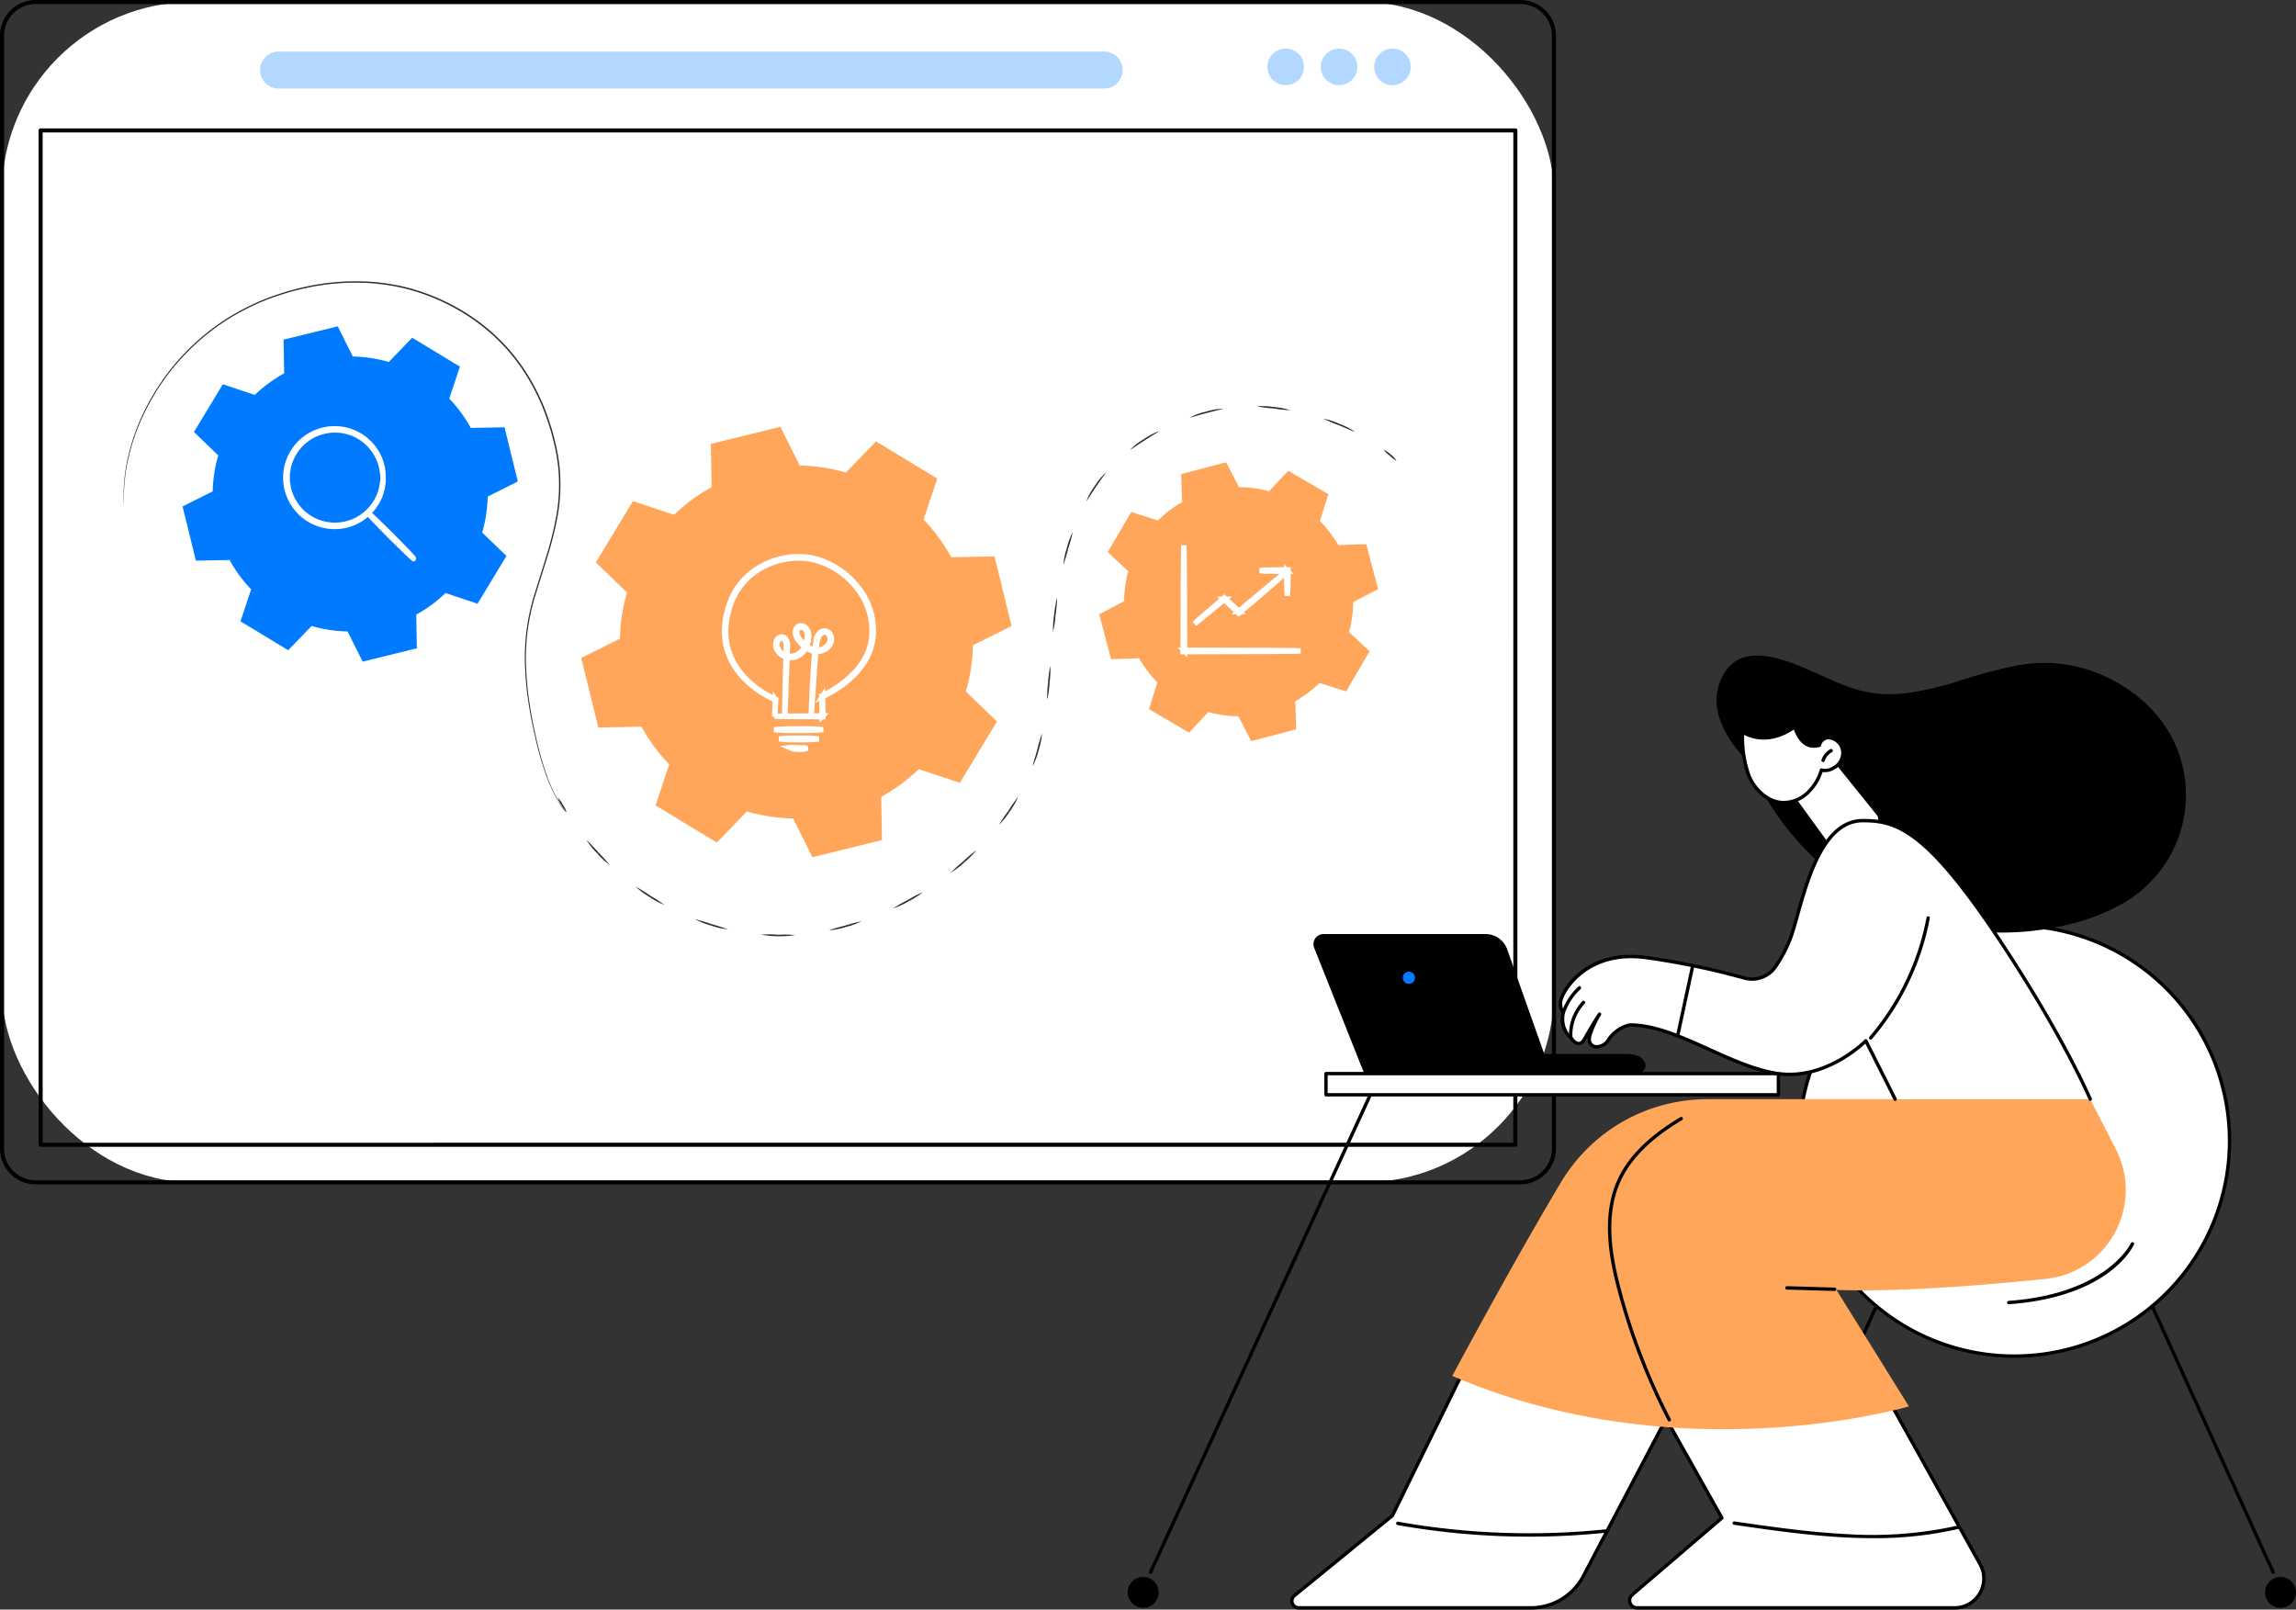 <svg xmlns="http://www.w3.org/2000/svg" width="437.88" height="306.957" viewBox="0 0 437.88 306.957">
  <rect x="0" y="0" width="437.88" height="306.957" fill="#333333" stroke="none"/>
  <g id="Group_134869" data-name="Group 134869" transform="translate(-1157.217 -330.514)">
    <g id="Group_134868" data-name="Group 134868" transform="translate(1157.217 330.514)">
      <g id="Group_134862" data-name="Group 134862" transform="translate(0 0)">
        <g id="Group_134142" data-name="Group 134142" transform="translate(0 0)">
          <g id="Group_134141" data-name="Group 134141" transform="translate(0 0)">
            <g id="Group_134140" data-name="Group 134140" transform="translate(0 0)">
              <g id="Group_71468" data-name="Group 71468">
                <g id="Illustration">
                  <g id="HTML5_website_development" data-name="HTML5 website development">
                    <g id="Group_4" data-name="Group 4">
                      <g id="Group_3" data-name="Group 3">
                        <g id="Group_1" data-name="Group 1">
                          <rect id="Rectangle_2" data-name="Rectangle 2" width="295.972" height="225.094" rx="36.353" transform="translate(0.388 0.388)" fill="#fff"/>
                          <path id="Path_1" data-name="Path 1" d="M677.132,560.871H960.281a6.808,6.808,0,0,0,6.8-6.8V341.8a6.808,6.808,0,0,0-6.8-6.8H677.132a6.808,6.808,0,0,0-6.8,6.8v212.27A6.808,6.808,0,0,0,677.132,560.871ZM960.281,335.777A6.03,6.03,0,0,1,966.3,341.8v212.27a6.03,6.03,0,0,1-6.023,6.023H677.132a6.03,6.03,0,0,1-6.023-6.023V341.8a6.03,6.03,0,0,1,6.023-6.023Z" transform="translate(-670.332 -335)"/>
                        </g>
                        <g id="Group_2" data-name="Group 2" transform="translate(241.009 7.824)" opacity="0.3">
                          <circle id="Ellipse_1" data-name="Ellipse 1" cx="3.488" cy="3.488" r="3.488" transform="translate(24.552 9.865) rotate(-135)" fill="#007bff"/>
                          <ellipse id="Ellipse_2" data-name="Ellipse 2" cx="3.488" cy="3.488" rx="3.488" ry="3.488" transform="translate(11.781 9.128) rotate(-103.283)" fill="#007bff"/>
                          <ellipse id="Ellipse_3" data-name="Ellipse 3" cx="3.488" cy="3.488" rx="3.488" ry="3.488" transform="translate(1.603 9.128) rotate(-103.283)" fill="#007bff"/>
                        </g>
                        <path id="Path_2" data-name="Path 2" d="M1142.416,397.785h157.437a3.531,3.531,0,1,0,0-7.063H1142.416a3.531,3.531,0,1,0,0,7.063Z" transform="translate(-1089.277 -380.894)" fill="#007bff" opacity="0.3"/>
                        <path id="Path_3" data-name="Path 3" d="M712.451,668.037H993.7a.388.388,0,0,0,.388-.388V474.2a.388.388,0,0,0-.388-.388H712.451a.388.388,0,0,0-.388.388V667.648A.388.388,0,0,0,712.451,668.037Zm280.863-.777H712.84V474.59H993.315Z" transform="translate(-704.703 -449.33)"/>
                      </g>
                    </g>
                  </g>
                </g>
              </g>
            </g>
          </g>
        </g>
      </g>
      <g id="Group_134142-2" data-name="Group 134142" transform="translate(215.064 125.022)">
        <g id="Group_134137" data-name="Group 134137" transform="translate(0)">
          <g id="Group_37" data-name="Group 37" transform="translate(35.432 53.108)">
            <path id="Path_42" data-name="Path 42" d="M1185.73,1446.292h50.252a1.478,1.478,0,0,0,.841-.245,1.451,1.451,0,0,0,.547-1.71c-.593-1.243-1.818-1.68-3.628-1.68h-51.308l.666,1.81A2.81,2.81,0,0,0,1185.73,1446.292Z" transform="translate(-1174.132 -1419.785)"/>
            <path id="Path_43" data-name="Path 43" d="M1314.995,1313.232l-9.512-23.872a1.923,1.923,0,0,1,1.787-2.635h30.884a4.394,4.394,0,0,1,4.141,2.927l8.35,23.58Z" transform="translate(-1305.346 -1286.725)"/>
            <ellipse id="Ellipse_12" data-name="Ellipse 12" cx="1.167" cy="1.167" rx="1.167" ry="1.167" transform="translate(17.039 7.166)" fill="#007bff"/>
          </g>
          <g id="Group_42" data-name="Group 42" transform="translate(115.2 51.176)">
            <g id="Group_38" data-name="Group 38" transform="translate(12.517)">
              <ellipse id="Ellipse_13" data-name="Ellipse 13" cx="41.05" cy="41.05" rx="41.05" ry="41.05" transform="translate(0.323 0.323)" fill="#fff"/>
              <path id="Path_44" data-name="Path 44" d="M462.282,1356.3a41.373,41.373,0,1,0-41.373-41.373A41.42,41.42,0,0,0,462.282,1356.3Zm0-82.1a40.727,40.727,0,1,1-40.727,40.727A40.773,40.773,0,0,1,462.282,1274.2Z" transform="translate(-420.909 -1273.553)"/>
            </g>
            <path id="Path_45" data-name="Path 45" d="M547.424,1699.065h.024c19.165-1.388,23.676-10.993,23.859-11.4a.323.323,0,0,0-.589-.264c-.043.1-4.57,9.664-23.316,11.022a.323.323,0,0,0,.023.645Z" transform="translate(-494.583 -1626.532)"/>
            <g id="Group_39" data-name="Group 39" transform="translate(79.869 72.567)">
              <path id="Path_46" data-name="Path 46" d="M387.568,1819.693a.323.323,0,0,0,.294-.457l-23.069-50.77a.323.323,0,0,0-.588.267l23.069,50.771A.323.323,0,0,0,387.568,1819.693Z" transform="translate(-364.176 -1768.276)"/>
              <ellipse id="Ellipse_14" data-name="Ellipse 14" cx="2.952" cy="2.952" rx="2.952" ry="2.952" transform="translate(21.843 51.964)"/>
            </g>
            <g id="Group_41" data-name="Group 41" transform="translate(0 72.566)">
              <path id="Path_47" data-name="Path 47" d="M880.408,1819.691a.324.324,0,0,0,.294-.189l23.069-50.771a.323.323,0,0,0-.588-.267l-23.069,50.77a.323.323,0,0,0,.161.428A.312.312,0,0,0,880.408,1819.691Z" transform="translate(-875.891 -1768.274)"/>
              <g id="Group_40" data-name="Group 40" transform="translate(0 51.803)">
                <ellipse id="Ellipse_15" data-name="Ellipse 15" cx="2.952" cy="2.952" rx="2.952" ry="2.952" transform="translate(0.162 0.162)"/>
                <path id="Path_48" data-name="Path 48" d="M1031.014,2127.669a3.114,3.114,0,1,0-3.114-3.114A3.117,3.117,0,0,0,1031.014,2127.669Zm0-5.9a2.791,2.791,0,1,1-2.791,2.791A2.794,2.794,0,0,1,1031.014,2121.765Z" transform="translate(-1027.9 -2121.442)" fill="#e2eaff"/>
              </g>
            </g>
          </g>
          <g id="Group_43" data-name="Group 43" transform="translate(0 83.826)">
            <path id="Path_49" data-name="Path 49" d="M1539.6,1587.479a.323.323,0,0,0,.293-.188l41.739-90.687a.323.323,0,1,0-.587-.27l-41.739,90.687a.323.323,0,0,0,.293.458Z" transform="translate(-1535.244 -1496.146)"/>
            <ellipse id="Ellipse_16" data-name="Ellipse 16" cx="2.952" cy="2.952" rx="2.952" ry="2.952" transform="translate(0 91.881)"/>
          </g>
          <g id="Group_44" data-name="Group 44" transform="translate(37.496 79.404)">
            <rect id="Rectangle_10" data-name="Rectangle 10" width="86.281" height="4.036" transform="translate(0.323 0.323)" fill="#fff"/>
            <path id="Path_50" data-name="Path 50" d="M1007.8,1470.68h86.281a.323.323,0,0,0,.323-.323v-4.036a.323.323,0,0,0-.323-.323H1007.8a.323.323,0,0,0-.323.323v4.036A.323.323,0,0,0,1007.8,1470.68Zm85.958-.646h-85.636v-3.39h85.636Z" transform="translate(-1007.477 -1465.998)"/>
          </g>
          <g id="Group_57" data-name="Group 57" transform="translate(30.99)">
            <path id="Path_51" data-name="Path 51" d="M482.174,926.711c2.792-2.868,7.006-2.213,10.463-1.13,4.034,1.263,7.734,3.362,11.687,4.834a25.027,25.027,0,0,0,5.791,1.467,24.64,24.64,0,0,0,5.415-.005,58.165,58.165,0,0,0,10.758-2.483,93.434,93.434,0,0,1,10.724-2.845,27.9,27.9,0,0,1,11.537.24c7.761,1.9,15.149,7.188,18.537,14.545a23.787,23.787,0,0,1-1.18,22.055,24.182,24.182,0,0,1-7.836,8.028,38.546,38.546,0,0,1-11.421,4.57,52.842,52.842,0,0,1-24.4.14,51.53,51.53,0,0,1-20.639-10,52.949,52.949,0,0,1-13.846-16.856q-1.058-2.038-1.923-4.167c-2.573-2.8-5.13-6-5.9-9.807A9.769,9.769,0,0,1,482.174,926.711Z" transform="translate(-398.404 -924.659)"/>
            <g id="Group_49" data-name="Group 49" transform="translate(84.048 12.555)">
              <g id="Group_48" data-name="Group 48">
                <g id="Group_45" data-name="Group 45" transform="translate(11.872 7.206)">
                  <path id="Path_52" data-name="Path 52" d="M894.791,1069.215l-6.576-8.395c-.462-.59-3.985-1.825-4.535-1.316l-3.321,6.7a1.283,1.283,0,0,0-.179,1.678l4.836,6.9a3.875,3.875,0,0,0,3.648,1.626,8.766,8.766,0,0,0,6.234-3.972A2.716,2.716,0,0,0,894.791,1069.215Z" transform="translate(-879.154 -1059.384)" fill="#fff"/>
                  <path id="Path_53" data-name="Path 53" d="M884.795,1073.218a.323.323,0,0,0,.251-.526l-7.96-9.877a.323.323,0,0,0-.5.406l7.96,9.877A.322.322,0,0,0,884.795,1073.218Z" transform="translate(-868.394 -1062.209)"/>
                  <path id="Path_54" data-name="Path 54" d="M950.38,1118.988a.319.319,0,0,0,.19-.062.323.323,0,0,0,.072-.451l-6.2-8.534a.323.323,0,0,0-.523.38l6.2,8.533A.323.323,0,0,0,950.38,1118.988Z" transform="translate(-943.858 -1102.411)"/>
                </g>
                <g id="Group_47" data-name="Group 47" transform="translate(1.885 0.738)">
                  <g id="Group_46" data-name="Group 46">
                    <path id="Path_55" data-name="Path 55" d="M940.473,1020.976a1.876,1.876,0,0,1,1.682-1.457,2.889,2.889,0,0,1,2.776,2.5,3.339,3.339,0,0,1-1.839,3.338,2.992,2.992,0,0,1-2.225.352,9.951,9.951,0,0,1-2.656,4.354,6.752,6.752,0,0,1-4.68,1.848c-2.876-.091-5.314-2.379-6.452-5.022s-1.229-5.6-1.278-8.48c0,0,4.129,3.2,9.96-.921C936.678,1020.193,938.135,1021.625,940.473,1020.976Z" transform="translate(-925.479 -1017.162)" fill="#fff"/>
                    <path id="Path_56" data-name="Path 56" d="M931.831,1030.356a7.111,7.111,0,0,0,4.722-1.935,10.154,10.154,0,0,0,2.654-4.217,3.451,3.451,0,0,0,2.152-.437,3.658,3.658,0,0,0,2.016-3.672,3.206,3.206,0,0,0-3.11-2.776,2.143,2.143,0,0,0-1.928,1.513c-1.908.447-3.228-.615-4.146-3.328a.323.323,0,0,0-.206-.2.327.327,0,0,0-.286.043c-5.571,3.933-9.536.96-9.576.929a.323.323,0,0,0-.521.261c.044,2.584.1,5.8,1.3,8.6,1.326,3.081,3.971,5.129,6.739,5.217C931.706,1030.355,931.769,1030.356,931.831,1030.356Zm7.159-6.851a.323.323,0,0,0-.308.225,9.633,9.633,0,0,1-2.566,4.214,6.437,6.437,0,0,1-4.452,1.763c-2.863-.091-5.16-2.49-6.166-4.827a20.874,20.874,0,0,1-1.242-7.769c1.3.7,4.877,2.048,9.463-1,1.06,2.809,2.727,3.919,4.961,3.3a.324.324,0,0,0,.229-.241,1.544,1.544,0,0,1,1.381-1.2,2.59,2.59,0,0,1,2.443,2.219,3,3,0,0,1-1.661,3,2.644,2.644,0,0,1-2,.329A.321.321,0,0,0,938.99,1023.505Z" transform="translate(-923.601 -1015.285)"/>
                  </g>
                  <path id="Path_57" data-name="Path 57" d="M939.209,1048.589a.323.323,0,0,0,.306-.219,3.064,3.064,0,0,1,1.385-1.662.323.323,0,0,0-.316-.564,3.721,3.721,0,0,0-1.681,2.017.323.323,0,0,0,.2.41A.334.334,0,0,0,939.209,1048.589Z" transform="translate(-923.504 -1041.583)"/>
                </g>
                <path id="Path_58" data-name="Path 58" d="M1055.47,1012.676a.323.323,0,0,0,.144-.612,5.094,5.094,0,0,1-1.924-1.669.323.323,0,1,0-.532.367,5.734,5.734,0,0,0,2.169,1.88A.317.317,0,0,0,1055.47,1012.676Z" transform="translate(-1053.101 -1010.255)"/>
              </g>
            </g>
            <g id="Group_55" data-name="Group 55" transform="translate(0 84.599)">
              <g id="Group_51" data-name="Group 51" transform="translate(64.406 48.183)">
                <g id="Group_50" data-name="Group 50">
                  <path id="Path_59" data-name="Path 59" d="M788.2,1834.332l21.137,37.978a5.586,5.586,0,0,1-4.881,8.3H743.9a1.414,1.414,0,0,1-.92-2.488l17.109-14.662-17.609-31.357Z" transform="translate(-742.156 -1831.783)" fill="#fff"/>
                  <path id="Path_60" data-name="Path 60" d="M742.017,1879.057h60.561a5.909,5.909,0,0,0,5.163-8.783L786.6,1832.3a.323.323,0,0,0-.266-.166l-45.724-2.226a.323.323,0,0,0-.3.481l17.479,31.125L740.886,1876a1.737,1.737,0,0,0,1.131,3.056Zm44.11-46.29,21.05,37.821a5.263,5.263,0,0,1-4.6,7.822H742.017a1.091,1.091,0,0,1-.71-1.919l17.11-14.662a.323.323,0,0,0,.071-.4l-17.323-30.847Z" transform="translate(-740.275 -1829.905)"/>
                </g>
                <path id="Path_61" data-name="Path 61" d="M800.6,2053.609a70.5,70.5,0,0,0,16.372-1.762.323.323,0,1,0-.149-.629,75.217,75.217,0,0,1-21.255,1.615c-7.138-.355-14.34-1.4-21.3-2.41a.323.323,0,1,0-.093.639c6.979,1.013,14.2,2.059,21.365,2.417Q798.143,2053.609,800.6,2053.609Z" transform="translate(-753.933 -2018.074)"/>
              </g>
              <g id="Group_53" data-name="Group 53" transform="translate(0 45.149)">
                <g id="Group_52" data-name="Group 52">
                  <path id="Path_62" data-name="Path 62" d="M1179.708,1811.422,1155.8,1856.89a11.361,11.361,0,0,1-10.055,6.073h-44.225a1.315,1.315,0,0,1-.832-2.333l18.688-15.257,13.677-27.84Z" transform="translate(-1099.876 -1811.099)" fill="#fff"/>
                  <path id="Path_63" data-name="Path 63" d="M1099.638,1861.4h44.224a11.654,11.654,0,0,0,10.341-6.245l23.912-45.468a.323.323,0,0,0-.021-.335.316.316,0,0,0-.307-.136l-46.658,6.11a.323.323,0,0,0-.248.178l-13.646,27.777L1098.6,1858.5a1.638,1.638,0,0,0,1.036,2.906Zm77.615-51.462-23.622,44.916a11.008,11.008,0,0,1-9.769,5.9h-44.224a.992.992,0,0,1-.627-1.76l18.688-15.257a.32.32,0,0,0,.086-.107l13.6-27.685Z" transform="translate(-1097.997 -1809.215)"/>
                </g>
                <path id="Path_64" data-name="Path 64" d="M1254.983,2053.618a143.261,143.261,0,0,0,15.008-.788.323.323,0,1,0-.068-.642,142.6,142.6,0,0,1-39.893-1.416.323.323,0,1,0-.113.636A143.234,143.234,0,0,0,1254.983,2053.618Z" transform="translate(-1209.436 -2015.335)"/>
              </g>
              <g id="Group_54" data-name="Group 54" transform="translate(30.914)">
                <path id="Path_65" data-name="Path 65" d="M645.053,1560s-43.375,12.947-87.09-5.8c0,0,11.329-21.222,20.758-36.974a32.5,32.5,0,0,1,27.889-15.807h73.019l4.9,9.564A17.041,17.041,0,0,1,671.08,1535.7c-15.217,1.538-28.977,2.446-39.846,2.1Z" transform="translate(-557.963 -1501.414)" fill="#ffa65a"/>
                <path id="Path_66" data-name="Path 66" d="M1145.524,1582.61a.323.323,0,0,0,.287-.471,122.063,122.063,0,0,1-9.529-24.755c-1.592-6.025-3.047-13.787-.134-20.386,1.945-4.407,5.812-8.289,11.82-11.866a.323.323,0,0,0-.331-.555c-6.127,3.649-10.079,7.627-12.08,12.161-2.994,6.782-1.519,14.685.1,20.812a122.7,122.7,0,0,0,9.579,24.887A.323.323,0,0,0,1145.524,1582.61Z" transform="translate(-1104.14 -1521.139)"/>
                <path id="Path_67" data-name="Path 67" d="M943.842,1745.469a.323.323,0,0,0,.009-.646l-9.085-.266a.329.329,0,0,0-.332.314.323.323,0,0,0,.314.333l9.085.266Z" transform="translate(-870.931 -1708.892)"/>
              </g>
            </g>
            <g id="Group_56" data-name="Group 56" transform="translate(51.236 31.157)">
              <path id="Path_68" data-name="Path 68" d="M705.267,1192.394h-37.2l-5.587-11.131s-7.334,7.547-16.683,6.259-19.579-9.352-28.381-9.272a6.844,6.844,0,0,0-3.92,2.652c-1.376,2.112-3.387,1.8-3.732.452s1.918-5.161,1.918-5.161-1.182,1.728-2.8,4.638c-1.248,2.248-2.62-.154-2.62-.154s-2.119-1.4-1.516-4.792a3.064,3.064,0,0,1-.388-2.509c.4-1.455,4.561-9.5,16.077-8a144.4,144.4,0,0,1,18.888,3.921,5.42,5.42,0,0,0,5.938-2.2,25.662,25.662,0,0,0,3.076-6.072c2.095-6.291,4.7-21.743,13.561-21.752,6.678-.007,12.573,1.757,28.259,26.1C700.992,1182.187,705.267,1192.394,705.267,1192.394Z" transform="translate(-603.923 -1138.952)" fill="#fff"/>
              <path id="Path_69" data-name="Path 69" d="M703.387,1190.837a.316.316,0,0,0,.125-.025.323.323,0,0,0,.173-.423c-.043-.1-4.41-10.426-15.135-27.07-15.678-24.331-21.712-26.248-28.494-26.248h-.036c-7.666.008-10.747,11.015-12.785,18.3-.4,1.427-.744,2.659-1.082,3.675a24.992,24.992,0,0,1-3.038,5.994,5.093,5.093,0,0,1-5.584,2.066,145.866,145.866,0,0,0-18.932-3.93c-11.359-1.479-15.849,6.12-16.43,8.236a3.407,3.407,0,0,0,.36,2.666,4.935,4.935,0,0,0,1.613,4.944c.17.276.811,1.214,1.679,1.214h.007c.554,0,1.045-.383,1.458-1.127q.157-.281.307-.548a2.35,2.35,0,0,0-.023.994,1.733,1.733,0,0,0,1.422,1.286,3.031,3.031,0,0,0,2.894-1.643,6.516,6.516,0,0,1,3.688-2.506c4.685-.033,9.917,2.335,14.986,4.623,4.41,1.99,8.97,4.049,13.313,4.647,8.3,1.147,15.1-4.62,16.635-6.043l5.39,10.74a.323.323,0,1,0,.577-.29l-5.587-11.131a.323.323,0,0,0-.52-.08c-.072.074-7.332,7.411-16.407,6.164-4.251-.586-8.768-2.624-13.136-4.6-5.145-2.322-10.45-4.723-15.293-4.679a.335.335,0,0,0-.064.007,7.108,7.108,0,0,0-4.124,2.792,2.413,2.413,0,0,1-2.247,1.358,1.081,1.081,0,0,1-.9-.809c-.227-.884,1.034-3.485,1.883-4.916a.323.323,0,0,0-.545-.347c-.012.017-1.209,1.774-2.813,4.664-.2.361-.519.792-.9.795h0c-.5,0-1-.687-1.156-.952a.323.323,0,0,0-.1-.109c-.078-.052-1.932-1.338-1.376-4.466a.323.323,0,0,0-.059-.25,2.722,2.722,0,0,1-.335-2.23c.516-1.88,4.936-9.17,15.723-7.767a145.351,145.351,0,0,1,18.843,3.912,5.739,5.739,0,0,0,6.292-2.327,25.63,25.63,0,0,0,3.115-6.151c.343-1.03.69-2.269,1.091-3.7,1.986-7.1,4.987-17.819,12.164-17.826h.034c6.578,0,12.449,1.893,27.952,25.952,10.695,16.6,15.04,26.867,15.082,26.969A.323.323,0,0,0,703.387,1190.837Z" transform="translate(-602.044 -1137.072)"/>
              <path id="Path_70" data-name="Path 70" d="M1261.2,1380.735h.016a.323.323,0,0,0,.307-.339,8.765,8.765,0,0,1,2.35-6.339.323.323,0,1,0-.469-.444,9.42,9.42,0,0,0-2.526,6.815A.323.323,0,0,0,1261.2,1380.735Z" transform="translate(-1258.935 -1338.831)"/>
              <path id="Path_71" data-name="Path 71" d="M1266.489,1359.974a.323.323,0,0,0,.307-.221,11.305,11.305,0,0,1,3.035-4.717.323.323,0,0,0-.439-.474,11.959,11.959,0,0,0-3.209,4.987.324.324,0,0,0,.307.425Z" transform="translate(-1265.681 -1322.587)"/>
              <path id="Path_72" data-name="Path 72" d="M1119.175,1339.74a.323.323,0,0,0,.315-.255l2.869-13.323a.323.323,0,0,0-.631-.136l-2.869,13.323a.323.323,0,0,0,.248.384A.329.329,0,0,0,1119.175,1339.74Z" transform="translate(-1096.506 -1298.093)"/>
              <path id="Path_73" data-name="Path 73" d="M813.065,1287.14a.323.323,0,0,0,.246-.113,49.679,49.679,0,0,0,11.033-23.02.323.323,0,0,0-.635-.12,49.037,49.037,0,0,1-10.89,22.721.323.323,0,0,0,.245.533Z" transform="translate(-753.589 -1245.061)"/>
            </g>
          </g>
        </g>
      </g>
      <g id="Processing" transform="translate(16.223 64.388) rotate(-13)">
        <g id="Group_134" data-name="Group 134" transform="translate(10.877 8.742)">
          <g id="Group_128" data-name="Group 128" transform="translate(0 0)">
            <g id="Group_127" data-name="Group 127">
              <path id="Path_34" data-name="Path 34" d="M18.214,9.186a26.068,26.068,0,0,1,6.372-2.743L25.919.15,36.56,0l1.51,6.253a26.063,26.063,0,0,1,6.447,2.562l5.39-3.506,7.63,7.419-3.352,5.486a26.075,26.075,0,0,1,2.743,6.373l6.293,1.333.15,10.64-6.253,1.51a26.085,26.085,0,0,1-2.563,6.447l3.506,5.39-7.418,7.631-5.487-3.352a26.04,26.04,0,0,1-6.373,2.743l-1.332,6.293-10.641.15L25.3,57.118a26.114,26.114,0,0,1-6.447-2.562l-5.39,3.506L5.834,50.644l3.352-5.486a26.049,26.049,0,0,1-2.743-6.373L.15,37.452,0,26.811,6.253,25.3a26.089,26.089,0,0,1,2.562-6.447l-3.506-5.39,7.418-7.63,5.487,3.353Z" fill="#007bff" fill-rule="evenodd"/>
            </g>
          </g>
          <g id="Group_133" data-name="Group 133" transform="translate(22.503 16.799) rotate(13)">
            <g id="Group_130" data-name="Group 130" transform="translate(0 0)">
              <g id="Group_129" data-name="Group 129" transform="translate(0 0)">
                <path id="Path_35" data-name="Path 35" d="M18.565,9.323a14.765,14.765,0,0,0-.341-2.236A8.815,8.815,0,0,0,17.2,4.659,9.107,9.107,0,0,0,6.26.793a8.516,8.516,0,0,0-2.3,1.238,10.216,10.216,0,0,0-1.029.876A10.331,10.331,0,0,0,2.046,3.96a9.035,9.035,0,0,0,0,10.725,10.213,10.213,0,0,0,.888,1.053,10.284,10.284,0,0,0,1.029.876,8.519,8.519,0,0,0,2.3,1.238A9.133,9.133,0,0,0,17.2,13.986a8.808,8.808,0,0,0,1.029-2.428,14.744,14.744,0,0,0,.341-2.235.583.583,0,0,1,.007.15c0,.115,0,.26-.008.439a4.175,4.175,0,0,1-.059.712,6.531,6.531,0,0,1-.174.961,8.723,8.723,0,0,1-1,2.481,9.292,9.292,0,0,1-6.256,4.42,9.343,9.343,0,0,1-4.9-.39A8.776,8.776,0,0,1,3.8,16.831a10.559,10.559,0,0,1-1.062-.9,10.5,10.5,0,0,1-.918-1.082,9.288,9.288,0,0,1,0-11.053,10.518,10.518,0,0,1,.918-1.082,10.427,10.427,0,0,1,1.062-.9A8.765,8.765,0,0,1,6.171.549a9.34,9.34,0,0,1,4.9-.39,9.289,9.289,0,0,1,6.256,4.419,8.694,8.694,0,0,1,1,2.482,6.467,6.467,0,0,1,.175.961,4.171,4.171,0,0,1,.059.712c0,.18.007.325.008.439A.583.583,0,0,1,18.565,9.323Z" fill="#fff" stroke="#fff" stroke-width="1"/>
              </g>
            </g>
            <g id="Group_132" data-name="Group 132" transform="translate(15.661 16.033)">
              <g id="Group_131" data-name="Group 131" transform="translate(0 0)">
                <path id="Path_36" data-name="Path 36" d="M0,0C.056-.054,2.064,1.864,4.484,4.285S8.823,8.713,8.768,8.768,6.706,6.906,4.284,4.484-.054.056,0,0Z" fill="#fff" stroke="#fff" stroke-width="1"/>
              </g>
            </g>
          </g>
        </g>
        <g id="Group_148" data-name="Group 148" transform="translate(78.458 46.404)">
          <g id="Group_136" data-name="Group 136">
            <g id="Group_135" data-name="Group 135">
              <path id="Path_37" data-name="Path 37" d="M23.379,11.791a33.447,33.447,0,0,1,8.18-3.521L33.269.192,46.928,0l1.937,8.025a33.485,33.485,0,0,1,8.276,3.289l6.919-4.5,9.794,9.522-4.3,7.042a33.431,33.431,0,0,1,3.52,8.181l8.078,1.71.193,13.658-8.026,1.938a33.47,33.47,0,0,1-3.289,8.275l4.5,6.919-9.522,9.794-7.042-4.3a33.43,33.43,0,0,1-8.18,3.521l-1.71,8.078-13.659.193-1.938-8.027A33.461,33.461,0,0,1,24.2,70.026l-6.918,4.5L7.488,65l4.3-7.042a33.45,33.45,0,0,1-3.521-8.18L.192,48.072,0,34.414l8.027-1.939A33.45,33.45,0,0,1,11.315,24.2l-4.5-6.919,9.521-9.794,7.043,4.3Z" fill="#ffa65a" fill-rule="evenodd"/>
            </g>
          </g>
          <g id="Group_147" data-name="Group 147" transform="translate(30.97 21.722) rotate(13)">
            <g id="Group_138" data-name="Group 138" transform="translate(0 0)">
              <g id="Group_137" data-name="Group 137">
                <path id="Path_38" data-name="Path 38" d="M9.576,30.457a1.522,1.522,0,0,1,.164-.008l.467-.008L12,30.42l6.7-.047-.083.085c-.027-1.154-.058-2.447-.09-3.833l0-.063.061-.028a20.711,20.711,0,0,0,5.735-3.921,14.55,14.55,0,0,0,2.4-3.082,10.553,10.553,0,0,0,1.323-3.918A13.025,13.025,0,0,0,26,7.031a15.592,15.592,0,0,0-7.476-5.962,12.854,12.854,0,0,0-7.176-.5,14.089,14.089,0,0,0-6.234,2.88,12.722,12.722,0,0,0-3.764,5.2c-.166.493-.38.965-.5,1.459L.489,11.578a15.583,15.583,0,0,0-.256,2.894A13.327,13.327,0,0,0,.577,17.2a12.527,12.527,0,0,0,.879,2.428,13.931,13.931,0,0,0,2.7,3.744,18.551,18.551,0,0,0,5.59,3.821l.034.015,0,.035q-.093,1.565-.143,2.39c-.017.262-.031.465-.041.615a2.011,2.011,0,0,1-.02.213,1.458,1.458,0,0,1,0-.2c0-.147.01-.347.017-.6q.029-.836.086-2.423l.032.049a18.3,18.3,0,0,1-5.676-3.791,14.053,14.053,0,0,1-2.763-3.777A12.727,12.727,0,0,1,.365,17.25,13.513,13.513,0,0,1,0,14.476a15.8,15.8,0,0,1,.249-2.944l.357-1.492c.123-.5.339-.984.507-1.486A12.961,12.961,0,0,1,4.941,3.244,14.341,14.341,0,0,1,11.292.3,13.125,13.125,0,0,1,18.621.8,15.843,15.843,0,0,1,26.23,6.88a12.875,12.875,0,0,1,1.826,4.3,7.931,7.931,0,0,1,.2,1.124,7.368,7.368,0,0,1,.114,1.123c.01.374.031.746.033,1.115l-.1,1.1a10.782,10.782,0,0,1-1.366,4.007,14.736,14.736,0,0,1-2.455,3.125,20.792,20.792,0,0,1-5.821,3.935l.059-.091c.023,1.387.044,2.68.063,3.834v.086H18.7l-6.751-.047-1.775-.02-.452-.009A.922.922,0,0,1,9.576,30.457Z" fill="#fff" stroke="#fff" stroke-width="1"/>
              </g>
            </g>
            <g id="Group_140" data-name="Group 140" transform="translate(9.457 32.854)">
              <g id="Group_139" data-name="Group 139" transform="translate(0 0)">
                <path id="Path_39" data-name="Path 39" d="M9.376.139A39.174,39.174,0,0,1,4.688.282,39.078,39.078,0,0,1,0,.144,39.08,39.08,0,0,1,4.688,0,39.026,39.026,0,0,1,9.376.139Z" fill="#fff" stroke="#fff" stroke-width="1"/>
              </g>
            </g>
            <g id="Group_142" data-name="Group 142" transform="translate(12.492 36.398)">
              <g id="Group_141" data-name="Group 141" transform="translate(0 0)">
                <path id="Path_40" data-name="Path 40" d="M3.306.14a3.678,3.678,0,0,1-1.66.195A3.671,3.671,0,0,1,0,.037,7.891,7.891,0,0,1,1.654.053,7.845,7.845,0,0,1,3.306.14Z" fill="#fff" stroke="#fff" stroke-width="1"/>
              </g>
            </g>
            <g id="Group_144" data-name="Group 144" transform="translate(9.755 13.178)">
              <g id="Group_143" data-name="Group 143" transform="translate(0 0)">
                <path id="Path_41" data-name="Path 41" d="M1.733,17.279a.632.632,0,0,1-.01-.155V16.67c.006-.419.015-1,.027-1.744.036-1.535.087-3.72.15-6.411.036-1.355.075-2.836.118-4.426a2.985,2.985,0,0,0-.156-1.146.754.754,0,0,0-.825-.55,1.094,1.094,0,0,0-.727.821A1.682,1.682,0,0,0,.46,4.407,2.722,2.722,0,0,0,2.554,5.8a2.78,2.78,0,0,0,2.436-.977A4.159,4.159,0,0,0,6.017,2.2,2.482,2.482,0,0,0,5.731.817,1.02,1.02,0,0,0,4.583.325a1.035,1.035,0,0,0-.549,1.126,2.8,2.8,0,0,0,.651,1.272A5.193,5.193,0,0,0,6.943,4.469,2.929,2.929,0,0,0,8.3,4.631a2.745,2.745,0,0,0,1.235-.515,2.15,2.15,0,0,0,.775-1.03,1.557,1.557,0,0,0-.072-1.218,1.049,1.049,0,0,0-.925-.63,1.286,1.286,0,0,0-.971.58,5.529,5.529,0,0,0-.569,2.313C7.6,5.71,7.49,7.189,7.388,8.538l-.432,6.4c-.049.739-.088,1.321-.116,1.74-.015.185-.027.334-.037.452a.64.64,0,0,1-.022.153.641.641,0,0,1-.007-.155c0-.118,0-.267.009-.453.015-.419.037-1,.064-1.743.066-1.512.169-3.7.342-6.4.09-1.352.191-2.831.354-4.419.049-.4.088-.8.157-1.211a3,3,0,0,1,.442-1.219A1.532,1.532,0,0,1,9.309.984a1.307,1.307,0,0,1,1.162.766,1.817,1.817,0,0,1,.092,1.42A2.412,2.412,0,0,1,9.7,4.331,3.007,3.007,0,0,1,8.34,4.9,3.2,3.2,0,0,1,6.851,4.73,5.461,5.461,0,0,1,4.464,2.9a3.058,3.058,0,0,1-.709-1.406A1.311,1.311,0,0,1,4.484.061,1.3,1.3,0,0,1,5.97.667,2.75,2.75,0,0,1,6.3,2.212a4.429,4.429,0,0,1-1.1,2.8A3.051,3.051,0,0,1,2.52,6.068,2.979,2.979,0,0,1,.226,4.522,1.942,1.942,0,0,1,.064,3.145a1.334,1.334,0,0,1,.925-1,.9.9,0,0,1,.693.155,1.166,1.166,0,0,1,.4.549A3.208,3.208,0,0,1,2.251,4.1C2.2,5.687,2.146,7.169,2.1,8.523l-.24,6.408c-.034.74-.06,1.323-.079,1.742-.012.186-.021.335-.028.452A.614.614,0,0,1,1.733,17.279Z" fill="#fff" stroke="#fff" stroke-width="1"/>
              </g>
            </g>
            <g id="Group_146" data-name="Group 146" transform="translate(10.4 34.626)">
              <g id="Group_145" data-name="Group 145" transform="translate(0 0)">
                <path id="Path_42-2" data-name="Path 42" d="M7.607.141A25.694,25.694,0,0,1,3.8.282,25.7,25.7,0,0,1,0,.141,25.848,25.848,0,0,1,3.8,0,25.843,25.843,0,0,1,7.607.141Z" fill="#fff" stroke="#fff" stroke-width="1"/>
              </g>
            </g>
          </g>
        </g>
        <g id="Group_159" data-name="Group 159" transform="translate(176.593 72.113)">
          <g id="Group_151" data-name="Group 151">
            <g id="Group_150" data-name="Group 150">
              <g id="Group_149" data-name="Group 149">
                <path id="Path_43-2" data-name="Path 43" d="M14.937,7.888A21.721,21.721,0,0,1,20.208,5.52L21.235.263,30.094,0l1.338,5.187a21.7,21.7,0,0,1,5.4,2.05l4.443-2.99,6.45,6.078-2.72,4.612a21.689,21.689,0,0,1,2.367,5.271l5.258,1.028.263,8.858-5.187,1.339a21.715,21.715,0,0,1-2.049,5.4l2.99,4.443-6.078,6.45-4.612-2.72a21.7,21.7,0,0,1-5.271,2.367l-1.027,5.258-8.859.263-1.338-5.187a21.716,21.716,0,0,1-5.4-2.05l-4.443,2.99L5.168,42.57l2.72-4.612a21.671,21.671,0,0,1-2.367-5.271L.263,31.659,0,22.8l5.187-1.339a21.713,21.713,0,0,1,2.049-5.4l-2.99-4.443,6.077-6.45,4.613,2.721Z" fill="#ffa65a" fill-rule="evenodd"/>
              </g>
            </g>
          </g>
          <g id="Group_158" data-name="Group 158" transform="translate(18.53 13.643) rotate(13)">
            <g id="Group_153" data-name="Group 153" transform="translate(0 0)">
              <g id="Group_152" data-name="Group 152">
                <path id="Path_44-2" data-name="Path 44" d="M22.355,20.083a2.441,2.441,0,0,1-.43.029l-1.232.027-4.533.045-14.953.041H0v-.141C.017,14.5.033,9.489.044,5.842.062,4.053.077,2.6.088,1.563.1,1.08.107.695.114.4A2.164,2.164,0,0,1,.141,0,2.3,2.3,0,0,1,.169.4c.006.291.015.676.025,1.159C.205,2.6.22,4.053.238,5.842.25,9.489.265,14.5.282,20.083l-.141-.141H1.207l14.953.041,4.533.045,1.232.027A2.481,2.481,0,0,1,22.355,20.083Z" fill="#fff" stroke="#fff" stroke-width="1"/>
              </g>
            </g>
            <g id="Group_155" data-name="Group 155" transform="translate(2.209 4.872)">
              <g id="Group_154" data-name="Group 154" transform="translate(0 0)">
                <path id="Path_45-2" data-name="Path 45" d="M17.677,0a5.608,5.608,0,0,1-.663.633L15.139,2.281c-1.592,1.381-3.8,3.273-6.256,5.35l-.372.314-.1.081-.091-.085L5.542,5.355l.173,0L1.63,8.73.443,9.679A2.589,2.589,0,0,1,0,10a2.611,2.611,0,0,1,.388-.382L1.526,8.607,5.547,5.159l.087-.075.086.079,2.8,2.571-.187,0L8.7,7.415c2.453-2.077,4.685-3.945,6.309-5.287L16.943.55A5.738,5.738,0,0,1,17.677,0Z" fill="#fff" stroke="#fff" stroke-width="1"/>
              </g>
            </g>
            <g id="Group_157" data-name="Group 157" transform="translate(14.643 4.622)">
              <g id="Group_156" data-name="Group 156" transform="translate(0 0)">
                <path id="Path_46-2" data-name="Path 46" d="M5.244,4.9a7.017,7.017,0,0,1-.1-1.386C5.121,2.659,5.1,1.468,5.1.141l.141.141H5C3.622.282,2.371.267,1.465.241A7.582,7.582,0,0,1,0,.141a7.577,7.577,0,0,1,1.465-.1C2.371.016,3.622,0,5,0h.382V.141c0,1.327-.018,2.518-.044,3.377A6.931,6.931,0,0,1,5.244,4.9Z" fill="#fff" stroke="#fff" stroke-width="1"/>
              </g>
            </g>
          </g>
        </g>
        <g id="Group_198" data-name="Group 198" transform="translate(68.095 61.829)">
          <g id="Group_161" data-name="Group 161" transform="translate(0 43.942)">
            <g id="Group_160" data-name="Group 160" transform="translate(0 0)">
              <path id="Path_47-2" data-name="Path 47" d="M1.007,3.1A4.791,4.791,0,0,1,.379,1.592,4.785,4.785,0,0,1,.018,0,4.828,4.828,0,0,1,.647,1.506,4.822,4.822,0,0,1,1.007,3.1Z" fill="#263238"/>
            </g>
          </g>
          <g id="Group_163" data-name="Group 163" transform="translate(3.521 53.014)">
            <g id="Group_162" data-name="Group 162" transform="translate(0 0)">
              <path id="Path_48-2" data-name="Path 48" d="M3.238,5.622a13.908,13.908,0,0,1-1.826-2.69A13.929,13.929,0,0,1,.005,0,28.8,28.8,0,0,1,1.657,2.792,28.893,28.893,0,0,1,3.238,5.622Z" fill="#263238"/>
            </g>
          </g>
          <g id="Group_165" data-name="Group 165" transform="translate(10.669 63.804)">
            <g id="Group_164" data-name="Group 164" transform="translate(0 0)">
              <path id="Path_49-2" data-name="Path 49" d="M4.547,4.627A13.714,13.714,0,0,1,2.1,2.488,13.793,13.793,0,0,1,0,0,29.5,29.5,0,0,1,2.3,2.29,29.969,29.969,0,0,1,4.547,4.627Z" fill="#263238"/>
            </g>
          </g>
          <g id="Group_167" data-name="Group 167" transform="translate(20.327 72.418)">
            <g id="Group_166" data-name="Group 166" transform="translate(0 0)">
              <path id="Path_50-2" data-name="Path 50" d="M5.605,3.266A13.445,13.445,0,0,1,2.676,1.854,13.6,13.6,0,0,1,0,0,30.386,30.386,0,0,1,2.819,1.61,31.1,31.1,0,0,1,5.605,3.266Z" fill="#263238"/>
            </g>
          </g>
          <g id="Group_169" data-name="Group 169" transform="translate(31.937 78.117)">
            <g id="Group_168" data-name="Group 168" transform="translate(0 0)">
              <path id="Path_51-2" data-name="Path 51" d="M6.3,1.535a17.878,17.878,0,0,1-3.212-.507A18.779,18.779,0,0,1,0,.01,18.759,18.759,0,0,1,3.155.754,19.792,19.792,0,0,1,6.3,1.535Z" fill="#263238"/>
            </g>
          </g>
          <g id="Group_171" data-name="Group 171" transform="translate(44.693 79.909)">
            <g id="Group_170" data-name="Group 170" transform="translate(0 0)">
              <path id="Path_52-2" data-name="Path 52" d="M6.478.029A14.012,14.012,0,0,1,3.25.412,13.817,13.817,0,0,1,0,.312,29.418,29.418,0,0,1,3.237.13,28.438,28.438,0,0,1,6.478.029Z" fill="#263238"/>
            </g>
          </g>
          <g id="Group_173" data-name="Group 173" transform="translate(57.571 77.134)">
            <g id="Group_172" data-name="Group 172" transform="translate(0 0)">
              <path id="Path_53-2" data-name="Path 53" d="M6.245.009a14.356,14.356,0,0,1-3.06,1.1A14.394,14.394,0,0,1,0,1.758,27.145,27.145,0,0,1,3.108.833,27.025,27.025,0,0,1,6.245.009Z" fill="#263238"/>
            </g>
          </g>
          <g id="Group_175" data-name="Group 175" transform="translate(69.832 71.646)">
            <g id="Group_174" data-name="Group 174" transform="translate(0 0)">
              <path id="Path_54-2" data-name="Path 54" d="M5.711,0A14.134,14.134,0,0,1,2.967,1.748,14.258,14.258,0,0,1,0,3.079,27.524,27.524,0,0,1,2.834,1.5,27.979,27.979,0,0,1,5.711,0Z" fill="#263238"/>
            </g>
          </g>
          <g id="Group_177" data-name="Group 177" transform="translate(80.844 63.505)">
            <g id="Group_176" data-name="Group 176" transform="translate(0 0)">
              <path id="Path_55-2" data-name="Path 55" d="M4.756,0a13.268,13.268,0,0,1-2.2,2.392A13.582,13.582,0,0,1,0,4.41a30.489,30.489,0,0,1,2.36-2.223A32.145,32.145,0,0,1,4.756,0Z" fill="#263238"/>
            </g>
          </g>
          <g id="Group_179" data-name="Group 179" transform="translate(89.623 52.75)">
            <g id="Group_178" data-name="Group 178" transform="translate(0 0)">
              <path id="Path_56-2" data-name="Path 56" d="M3.135,0A13.565,13.565,0,0,1,1.8,2.966,12.692,12.692,0,0,1,0,5.676C-.062,5.631.7,4.4,1.554,2.831A30.539,30.539,0,0,1,3.135,0Z" fill="#263238"/>
            </g>
          </g>
          <g id="Group_181" data-name="Group 181" transform="translate(95.165 40.568)">
            <g id="Group_180" data-name="Group 180" transform="translate(0 0)">
              <path id="Path_57-2" data-name="Path 57" d="M2.034,0a18.775,18.775,0,0,1-.879,3.126A18.668,18.668,0,0,1,.009,6.163,18.857,18.857,0,0,1,.888,3.037,18.818,18.818,0,0,1,2.034,0Z" fill="#263238"/>
            </g>
          </g>
          <g id="Group_183" data-name="Group 183" transform="translate(99.144 28.278)">
            <g id="Group_182" data-name="Group 182" transform="translate(0 0)">
              <path id="Path_58-2" data-name="Path 58" d="M2.2,0a23.275,23.275,0,0,1-1,3.088A18.76,18.76,0,0,1,.009,6.1,18.789,18.789,0,0,1,.94,2.992c.285-.85.6-1.6.831-2.14A3.236,3.236,0,0,1,2.2,0Z" fill="#263238"/>
            </g>
          </g>
          <g id="Group_185" data-name="Group 185" transform="translate(103.939 16.667)">
            <g id="Group_184" data-name="Group 184" transform="translate(0 0)">
              <path id="Path_59-2" data-name="Path 59" d="M3.159,0A29.2,29.2,0,0,1,1.625,2.858,26.358,26.358,0,0,1,.005,5.667,14.549,14.549,0,0,1,1.378,2.72,13.861,13.861,0,0,1,3.159,0Z" fill="#263238"/>
            </g>
          </g>
          <g id="Group_187" data-name="Group 187" transform="translate(110.988 7.088)">
            <g id="Group_186" data-name="Group 186" transform="translate(0 0)">
              <path id="Path_60-2" data-name="Path 60" d="M4.763,0c.049.066-1.09.964-2.4,2.178S.065,4.45,0,4.4A12.193,12.193,0,0,1,2.175,1.974,11.742,11.742,0,0,1,4.763,0Z" fill="#263238"/>
            </g>
          </g>
          <g id="Group_189" data-name="Group 189" transform="translate(121.336 1.609)">
            <g id="Group_188" data-name="Group 188" transform="translate(0 0)">
              <path id="Path_61-2" data-name="Path 61" d="M6.1.01c.021.079-1.367.5-3.046,1.106S.035,2.278,0,2.205A12.664,12.664,0,0,1,2.957.85,13.029,13.029,0,0,1,6.1.01Z" fill="#263238"/>
            </g>
          </g>
          <g id="Group_191" data-name="Group 191" transform="translate(133.802 0)">
            <g id="Group_190" data-name="Group 190" transform="translate(0)">
              <path id="Path_62-2" data-name="Path 62" d="M6.479.188C6.473.268,5.024.233,3.24.3S.01.477,0,.4A12.966,12.966,0,0,1,3.23.015,12.5,12.5,0,0,1,6.479.188Z" fill="#263238"/>
            </g>
          </g>
          <g id="Group_193" data-name="Group 193" transform="translate(146.672 1.205)">
            <g id="Group_192" data-name="Group 192" transform="translate(0 0)">
              <path id="Path_63-2" data-name="Path 63" d="M6.111,2.177A30.4,30.4,0,0,1,3.046,1.12,31.812,31.812,0,0,1,0,.01a13.341,13.341,0,0,1,3.14.844A13.606,13.606,0,0,1,6.111,2.177Z" fill="#263238"/>
            </g>
          </g>
          <g id="Group_195" data-name="Group 195" transform="translate(158.539 6.359)">
            <g id="Group_194" data-name="Group 194" transform="translate(0 0)">
              <path id="Path_64-2" data-name="Path 64" d="M5.278,3.771c-.053.062-1.193-.834-2.649-1.867A31.742,31.742,0,0,1,0,0a13.37,13.37,0,0,1,2.791,1.67A13.041,13.041,0,0,1,5.278,3.771Z" fill="#263238"/>
            </g>
          </g>
          <g id="Group_197" data-name="Group 197" transform="translate(168.391 14.706)">
            <g id="Group_196" data-name="Group 196" transform="translate(0 0)">
              <path id="Path_65-2" data-name="Path 65" d="M1.935,2.616A5.713,5.713,0,0,1,.893,1.367,5.645,5.645,0,0,1,.006,0,4.165,4.165,0,0,1,1.12,1.2,4.133,4.133,0,0,1,1.935,2.616Z" fill="#263238"/>
            </g>
          </g>
        </g>
        <g id="Group_200" data-name="Group 200" transform="translate(95.102 134.144)">
          <g id="Group_199" data-name="Group 199">
            <path id="Path_66-2" data-name="Path 66" d="M0,0" fill="none" stroke="#4e585d" stroke-width="0.05"/>
          </g>
        </g>
        <g id="Group_202" data-name="Group 202" transform="translate(0 0)">
          <g id="Group_201" data-name="Group 201">
            <path id="Path_67-2" data-name="Path 67" d="M0,32.69s.03-.167.1-.49.183-.809.325-1.435a36.89,36.89,0,0,1,1.8-5.358,40.407,40.407,0,0,1,4.485-7.734,44.306,44.306,0,0,1,8.27-8.464,43.782,43.782,0,0,1,12.6-6.818A46.477,46.477,0,0,1,35.37.51,49.928,49.928,0,0,1,43.847.019,43.957,43.957,0,0,1,52.7,1.141a40.155,40.155,0,0,1,8.774,3.1A39.6,39.6,0,0,1,69.5,9.581a38.006,38.006,0,0,1,6.662,7.355A36.67,36.67,0,0,1,80.624,25.8a41.694,41.694,0,0,1,2.032,9.426c.06.79.144,1.574.181,2.358q.028,1.176.055,2.342c.01.777-.042,1.551-.06,2.321-.07.767-.121,1.533-.221,2.288a34.232,34.232,0,0,1-2.328,8.614,66.736,66.736,0,0,1-3.85,7.569l-4.044,6.9A40.583,40.583,0,0,0,67.66,81.059a58.519,58.519,0,0,0-.767,6.2c-.151,1.969-.212,3.831-.223,5.574a61.547,61.547,0,0,0,.421,8.916,35.35,35.35,0,0,0,1.238,5.5c.2.614.368,1.076.492,1.383.059.155.113.267.144.345s.046.118.046.118a12.614,12.614,0,0,1-.736-1.829,34,34,0,0,1-1.292-5.5,60.61,60.61,0,0,1-.47-8.933c0-1.745.057-3.611.2-5.586a58.4,58.4,0,0,1,.749-6.223A40.7,40.7,0,0,1,72.186,67.5L76.218,60.6a66.631,66.631,0,0,0,3.824-7.545,33.991,33.991,0,0,0,2.3-8.549c.1-.75.147-1.51.217-2.271.017-.765.068-1.532.057-2.3s-.037-1.549-.055-2.329c-.038-.779-.122-1.559-.182-2.344a41.494,41.494,0,0,0-2.022-9.361,36.4,36.4,0,0,0-4.432-8.8,37.727,37.727,0,0,0-6.612-7.3,39.361,39.361,0,0,0-7.964-5.308A39.885,39.885,0,0,0,52.639,1.4a43.706,43.706,0,0,0-8.8-1.124,49.77,49.77,0,0,0-8.433.477A46.306,46.306,0,0,0,27.66,2.613,43.7,43.7,0,0,0,15.106,9.367a44.375,44.375,0,0,0-8.266,8.4,40.772,40.772,0,0,0-4.51,7.683A38.456,38.456,0,0,0,.481,30.779L.13,32.206C.049,32.527,0,32.69,0,32.69Z" fill="#263238"/>
          </g>
        </g>
      </g>
    </g>
  </g>
</svg>
